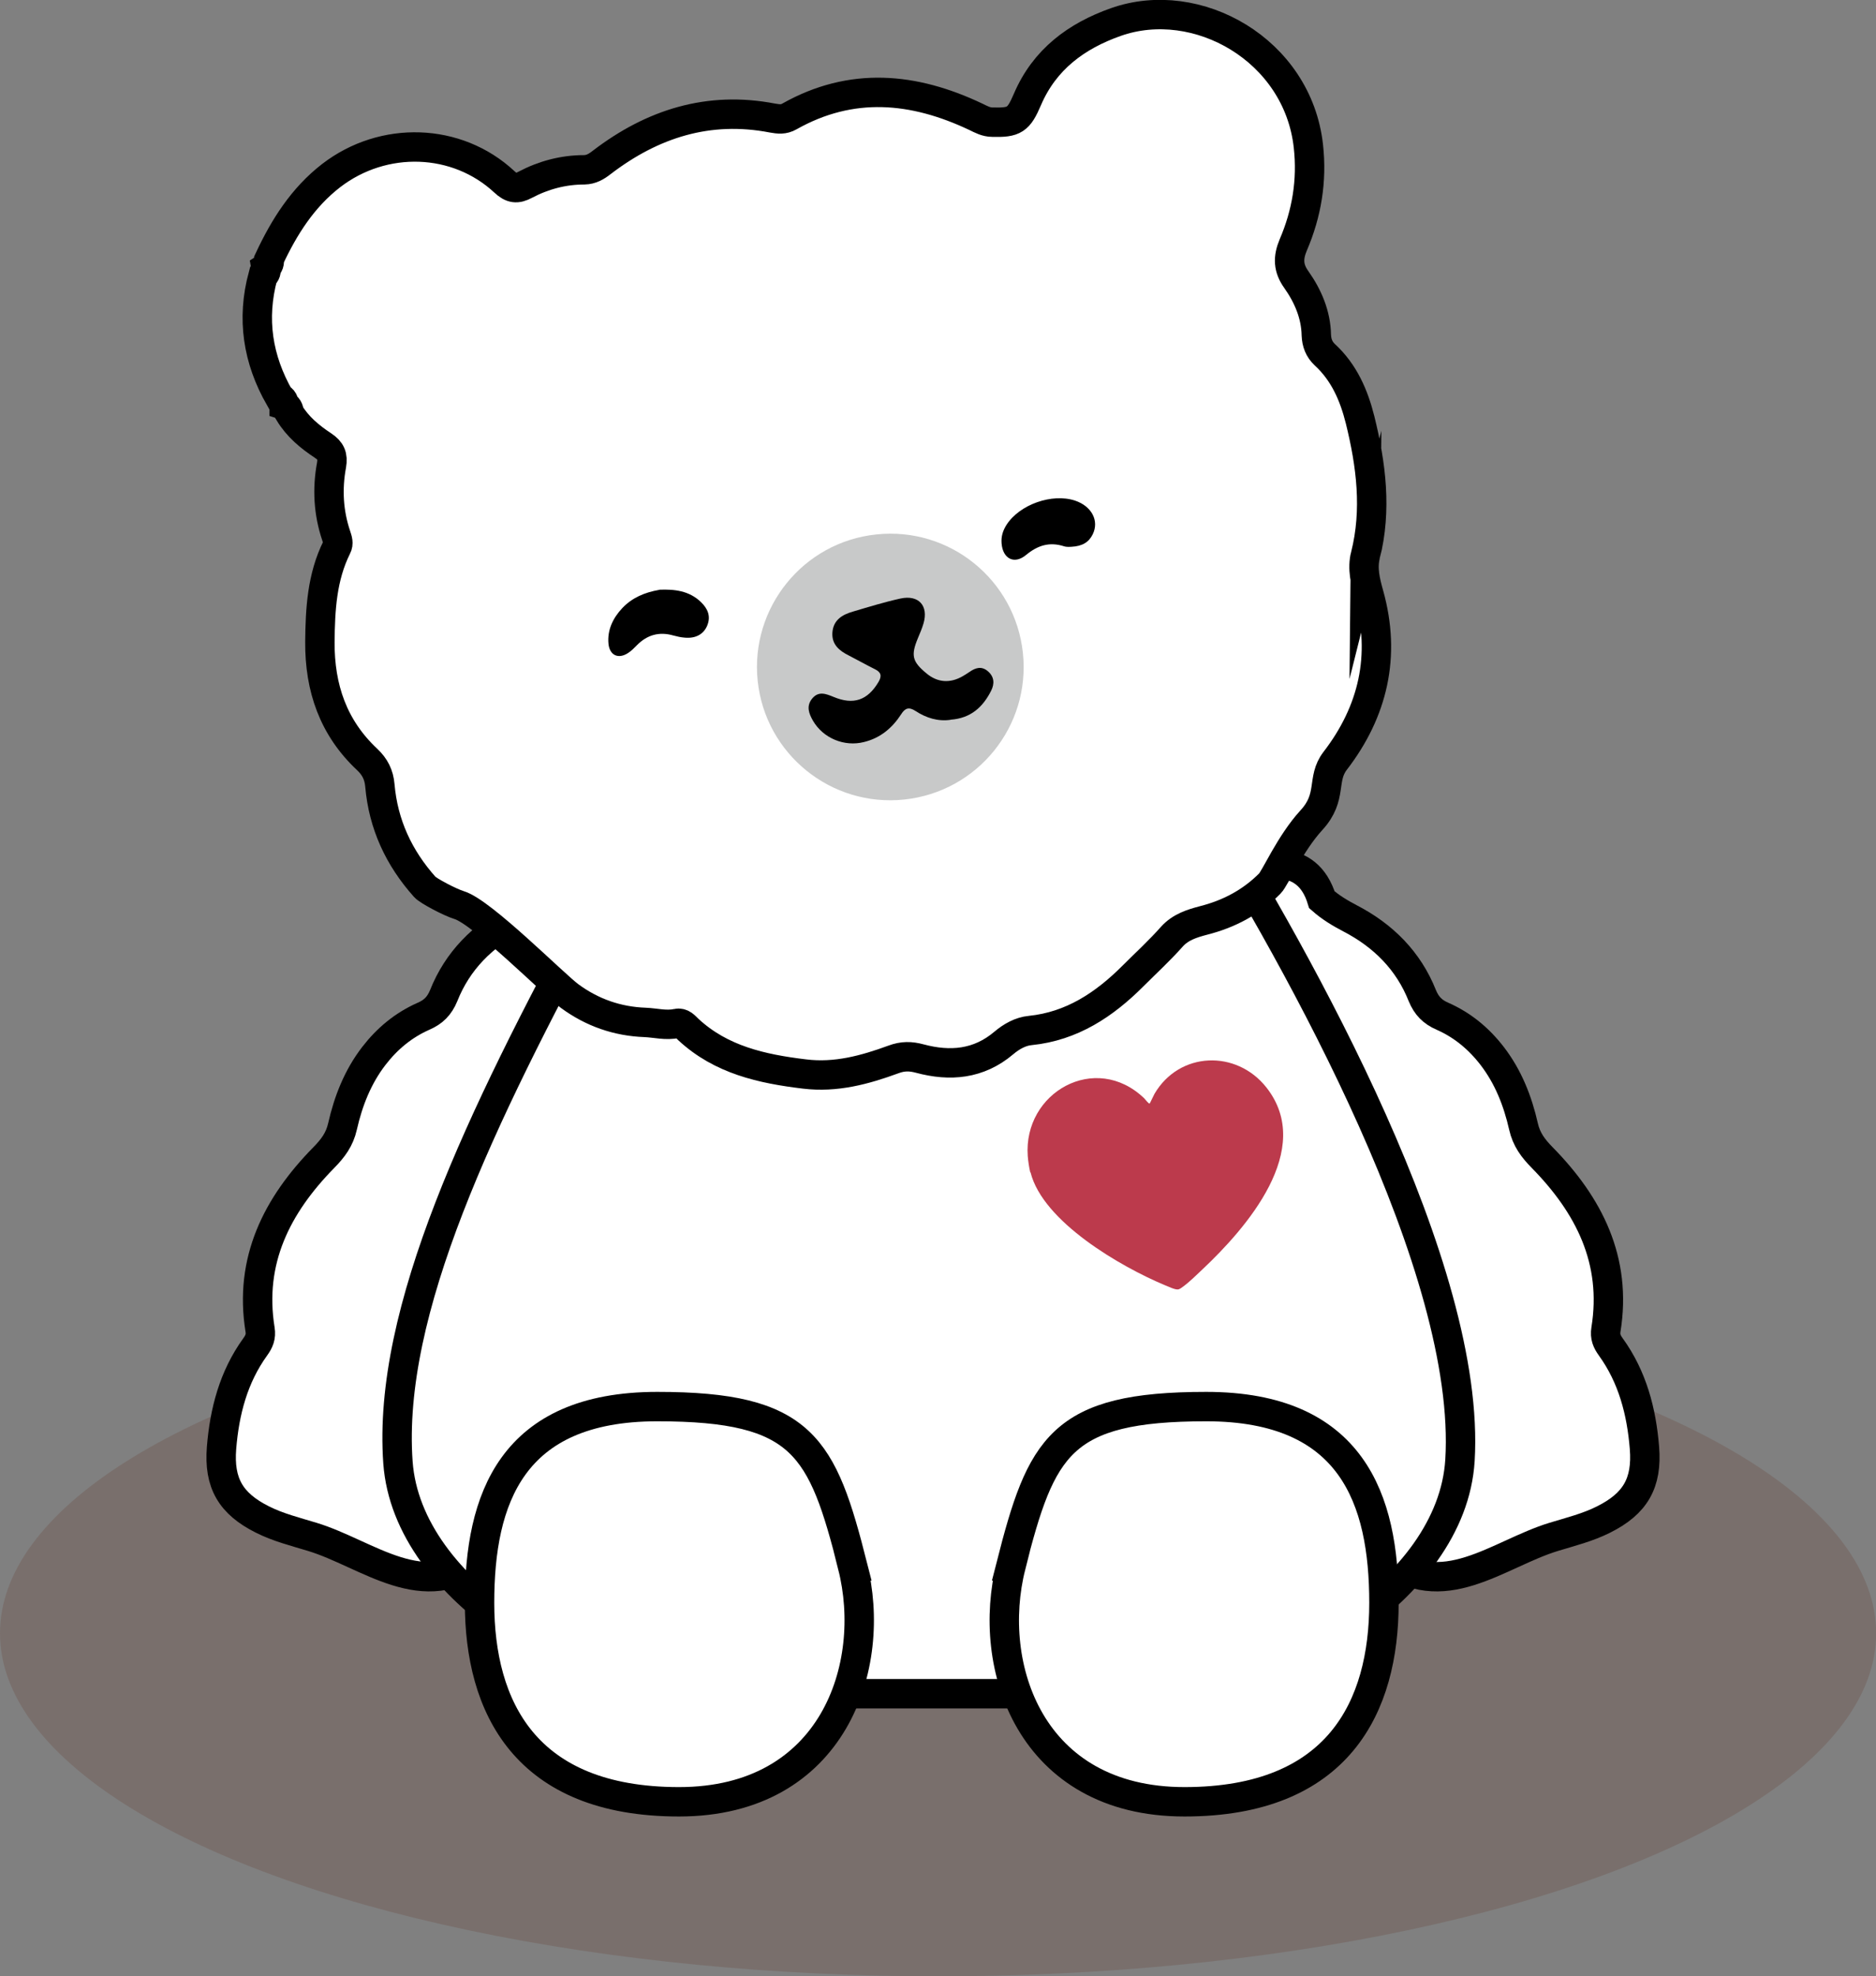 <?xml version="1.0" encoding="UTF-8"?>
<svg id="b" data-name="圖層 2" xmlns="http://www.w3.org/2000/svg" viewBox="0 0 127.61 134.42">
  <rect x="0" y="0" width="127.61" height="134.42" fill="#808080" stroke="none"/>
  <defs>
    <style>
      .d {
        fill: #fff;
      }

      .e {
        fill: #bc3a4c;
      }

      .f {
        fill: #c8c9c9;
      }

      .g {
        fill: none;
        stroke: #000;
        stroke-miterlimit: 10;
        stroke-width: 2px;
      }

      .h {
        fill: #632d22;
        opacity: .2;
      }
    </style>
  </defs>
  <g id="c" data-name="cut">
    <g>
      <ellipse class="h" cx="63.81" cy="111.09" rx="63.81" ry="23.33"/>
      <path class="d" d="M32.81,105.86c-3.95,3.29-7.79-.18-11.57-1.33-1.15-.35-2.32-.64-3.39-1.18-2.16-1.08-2.97-2.48-2.78-4.87.2-2.47.81-4.82,2.29-6.87.26-.36.41-.69.33-1.18-.76-4.7,1.15-8.45,4.33-11.69.63-.64,1.08-1.24,1.28-2.13.39-1.72,1.03-3.36,2.13-4.79.91-1.18,2.02-2.1,3.38-2.7.67-.29,1.08-.7,1.37-1.4.94-2.37,2.65-4.08,4.9-5.25.69-.36,1.34-.75,1.93-1.27,1.02-3.34,4.08-2.46,6.41-2.08,0,0-1.63,39.25-10.59,46.73"/>
      <path class="g" d="M32.81,105.86c-3.95,3.29-7.79-.18-11.57-1.33-1.15-.35-2.32-.64-3.39-1.18-2.16-1.08-2.97-2.48-2.78-4.87.2-2.47.81-4.82,2.29-6.87.26-.36.41-.69.33-1.18-.76-4.7,1.15-8.45,4.33-11.69.63-.64,1.08-1.24,1.28-2.13.39-1.72,1.03-3.36,2.13-4.79.91-1.18,2.02-2.1,3.38-2.7.67-.29,1.08-.7,1.37-1.4.94-2.37,2.65-4.08,4.9-5.25.69-.36,1.34-.75,1.93-1.27,1.02-3.34,4.08-2.46,6.41-2.08,0,0-1.63,39.25-10.59,46.73Z"/>
      <path class="d" d="M94.12,105.86c3.95,3.29,7.79-.18,11.57-1.33,1.15-.35,2.32-.64,3.39-1.18,2.16-1.08,2.97-2.48,2.78-4.87-.2-2.47-.81-4.82-2.29-6.87-.26-.36-.41-.69-.33-1.18.76-4.7-1.15-8.45-4.33-11.69-.63-.64-1.08-1.24-1.28-2.13-.39-1.72-1.03-3.36-2.13-4.79-.91-1.18-2.02-2.1-3.38-2.7-.67-.29-1.08-.7-1.37-1.4-.94-2.37-2.65-4.08-4.9-5.25-.69-.36-1.34-.75-1.93-1.27-1.02-3.34-4.08-2.46-6.41-2.08,0,0,1.63,39.25,10.59,46.73"/>
      <path class="g" d="M94.12,105.86c3.95,3.29,7.79-.18,11.57-1.33,1.15-.35,2.32-.64,3.39-1.18,2.16-1.08,2.97-2.48,2.78-4.87-.2-2.47-.81-4.82-2.29-6.87-.26-.36-.41-.69-.33-1.18.76-4.7-1.15-8.45-4.33-11.69-.63-.64-1.08-1.24-1.28-2.13-.39-1.72-1.03-3.36-2.13-4.79-.91-1.18-2.02-2.1-3.38-2.7-.67-.29-1.08-.7-1.37-1.4-.94-2.37-2.65-4.08-4.9-5.25-.69-.36-1.34-.75-1.93-1.27-1.02-3.34-4.08-2.46-6.41-2.08,0,0,1.63,39.25,10.59,46.73Z"/>
      <path class="d" d="M99.31,99.34c.8-13.03-10.81-33.77-17.65-44.77l-41.25,7.15c-7.74,14.36-14.08,27.45-13.34,37.75.64,8.87,12.69,15.73,21.58,15.73h29.07c8.94,0,21.04-6.95,21.59-15.87"/>
      <path class="g" d="M99.31,99.34c.8-13.03-10.81-33.77-17.65-44.77l-41.25,7.15c-7.74,14.36-14.08,27.45-13.34,37.75.64,8.87,12.69,15.73,21.58,15.73h29.07c8.94,0,21.04-6.95,21.59-15.87Z"/>
      <path class="d" d="M68.77,106.51c-1.73,6.8,1.3,16.04,11.8,16.04s13.57-6.49,13.57-13.53-2.16-13.35-12.09-13.35-11.22,2.71-13.29,10.84"/>
      <path class="g" d="M68.77,106.51c-1.73,6.8,1.3,16.04,11.8,16.04s13.57-6.49,13.57-13.53-2.16-13.35-12.09-13.35-11.22,2.71-13.29,10.84Z"/>
      <path class="d" d="M57.99,106.51c1.73,6.8-1.3,16.04-11.8,16.04s-13.57-6.49-13.57-13.53,2.15-13.35,12.09-13.35,11.22,2.71,13.29,10.84"/>
      <path class="g" d="M57.99,106.51c1.73,6.8-1.3,16.04-11.8,16.04s-13.57-6.49-13.57-13.53,2.15-13.35,12.09-13.35,11.22,2.71,13.29,10.84Z"/>
      <path class="d" d="M92.88,37.78c.78-3.1.39-6.17-.36-9.21-.42-1.68-1.09-3.24-2.41-4.45-.38-.36-.55-.8-.57-1.33-.03-1.4-.57-2.65-1.35-3.76-.57-.79-.59-1.49-.22-2.37.92-2.14,1.29-4.38,1.03-6.72-.72-6.55-7.58-10.39-13.1-8.44-2.69.95-4.85,2.55-6.01,5.26-.6,1.4-.88,1.59-2.38,1.55-.43,0-.77-.19-1.14-.37-4.22-2-8.45-2.4-12.67-.02-.4.23-.74.18-1.15.11-4.35-.84-8.17.38-11.61,3.01-.37.29-.72.5-1.2.51-1.42,0-2.77.36-4.02,1.02-.56.3-.92.26-1.41-.2-3.23-3.01-8.23-3.16-11.78-.43-1.94,1.5-3.2,3.5-4.22,5.68.03.23-.01.43-.22.57.04.23,0,.43-.2.57-.79,2.93-.36,5.68,1.13,8.29.23.09.31.28.31.52.24.08.32.27.34.5.57.95,1.4,1.64,2.31,2.24.52.35.68.69.57,1.33-.3,1.62-.21,3.23.32,4.8.09.27.18.52.04.78-1.01,2.03-1.13,4.22-1.15,6.44-.02,3.13.91,5.84,3.22,8,.52.49.8,1.04.86,1.76.23,2.65,1.29,4.93,3.06,6.91.23.26,1.73,1.05,2.33,1.23,1.57.47,6.45,5.4,7.52,6.19,1.54,1.13,3.25,1.72,5.13,1.79.72.03,1.43.23,2.15.07.36-.08.56.19.79.41,2.23,2.07,5,2.68,7.91,3.03,2.13.26,4.1-.28,6.04-.99.64-.24,1.17-.23,1.8-.06,2.05.55,4,.39,5.71-1.06.52-.44,1.14-.79,1.8-.85,2.84-.29,5.04-1.76,6.99-3.71.89-.89,1.82-1.74,2.65-2.68.59-.65,1.37-.89,2.13-1.09,1.74-.44,3.26-1.24,4.53-2.52.36-.36,1.37-2.72,2.83-4.31,1.46-1.59.65-2.78,1.61-4.03,2.58-3.35,3.47-7.15,2.3-11.32-.24-.86-.47-1.75-.24-2.67"/>
      <path class="g" d="M92.88,37.78c.78-3.1.39-6.17-.36-9.21-.42-1.68-1.09-3.24-2.41-4.45-.38-.36-.55-.8-.57-1.33-.03-1.4-.57-2.65-1.35-3.76-.57-.79-.59-1.49-.22-2.37.92-2.14,1.29-4.38,1.03-6.72-.72-6.55-7.58-10.39-13.1-8.44-2.69.95-4.85,2.55-6.01,5.26-.6,1.4-.88,1.59-2.38,1.55-.43,0-.77-.19-1.14-.37-4.22-2-8.45-2.4-12.67-.02-.4.23-.74.18-1.15.11-4.35-.84-8.17.38-11.61,3.01-.37.29-.72.5-1.2.51-1.42,0-2.77.36-4.02,1.02-.56.3-.92.26-1.41-.2-3.23-3.01-8.23-3.16-11.78-.43-1.94,1.5-3.2,3.5-4.22,5.68.03.23-.01.43-.22.57.04.23,0,.43-.2.57-.79,2.93-.36,5.68,1.13,8.29.23.09.31.28.31.52.24.08.32.27.34.5.57.95,1.4,1.64,2.31,2.24.52.35.68.69.57,1.33-.3,1.62-.21,3.23.32,4.8.09.27.18.52.04.78-1.01,2.03-1.13,4.22-1.15,6.44-.02,3.13.91,5.84,3.22,8,.52.49.8,1.04.86,1.76.23,2.65,1.29,4.93,3.06,6.91.23.26,1.73,1.05,2.33,1.23,1.57.47,6.45,5.4,7.52,6.19,1.54,1.13,3.25,1.72,5.13,1.79.72.03,1.43.23,2.15.07.36-.08.56.19.79.41,2.23,2.07,5,2.68,7.91,3.03,2.13.26,4.1-.28,6.04-.99.64-.24,1.17-.23,1.8-.06,2.05.55,4,.39,5.71-1.06.52-.44,1.14-.79,1.8-.85,2.84-.29,5.04-1.76,6.99-3.71.89-.89,1.82-1.74,2.65-2.68.59-.65,1.37-.89,2.13-1.09,1.74-.44,3.26-1.24,4.53-2.52.36-.36,1.37-2.72,2.83-4.31,1.46-1.59.65-2.78,1.61-4.03,2.58-3.35,3.47-7.15,2.3-11.32-.24-.86-.47-1.75-.24-2.67Z"/>
      <path class="f" d="M69.58,44.41c.53,4.98-3.08,9.44-8.06,9.97-4.98.53-9.45-3.08-9.98-8.06-.52-4.98,3.09-9.45,8.07-9.97,4.98-.53,9.44,3.08,9.97,8.06"/>
      <path d="M64.65,48.96c-.83.12-1.64-.12-2.37-.6-.45-.29-.71-.21-.98.22-.61.94-1.42,1.62-2.53,1.89-1.34.34-2.78-.26-3.47-1.45-.28-.49-.47-.99-.06-1.5.44-.54.94-.33,1.46-.12,1.36.57,2.32.23,3.06-1.02.24-.41.17-.66-.24-.86-.6-.3-1.19-.63-1.79-.94-.64-.32-1.15-.74-1.11-1.53.05-.87.66-1.24,1.39-1.45,1.08-.32,2.15-.65,3.24-.89,1.24-.27,1.92.49,1.57,1.69-.1.34-.24.67-.38,1-.49,1.18-.39,1.6.58,2.4.75.63,1.61.69,2.47.19.16-.09.31-.19.46-.29.4-.28.81-.41,1.23-.06.46.38.48.86.24,1.34-.56,1.11-1.38,1.87-2.75,1.97"/>
      <path d="M44.84,40.11c1.03-.04,2.04.06,2.85.85.44.43.68.94.42,1.58-.24.59-.78.9-1.53.83-.27-.02-.53-.08-.79-.15-.95-.27-1.77-.04-2.46.66-.19.19-.38.39-.6.53-.66.44-1.26.17-1.34-.62-.09-.95.31-1.76.94-2.43.67-.71,1.53-1.07,2.51-1.24"/>
      <path d="M72.88,37.19c-.05,0-.29.03-.49-.03-.99-.32-1.79-.08-2.6.59-.81.67-1.58.24-1.66-.79-.04-.47.09-.88.34-1.27.89-1.38,3.1-2.16,4.66-1.64,1.13.38,1.65,1.37,1.2,2.29-.26.53-.69.81-1.45.85"/>
      <path class="e" d="M70.08,79.74c-.07-.29-.15-.81-.17-1.11-.31-4.33,4.6-7.11,7.92-3.93.06.06.3.38.37.36.03-.02.27-.56.33-.66,1.69-2.89,5.57-3.02,7.61-.44,3.32,4.21-1.35,9.56-4.37,12.4-.38.36-.87.84-1.28,1.14-.1.07-.23.18-.34.2-.22.04-.7-.21-.92-.29-2.99-1.25-8.29-4.31-9.13-7.67"/>
    </g>
  </g>
</svg>